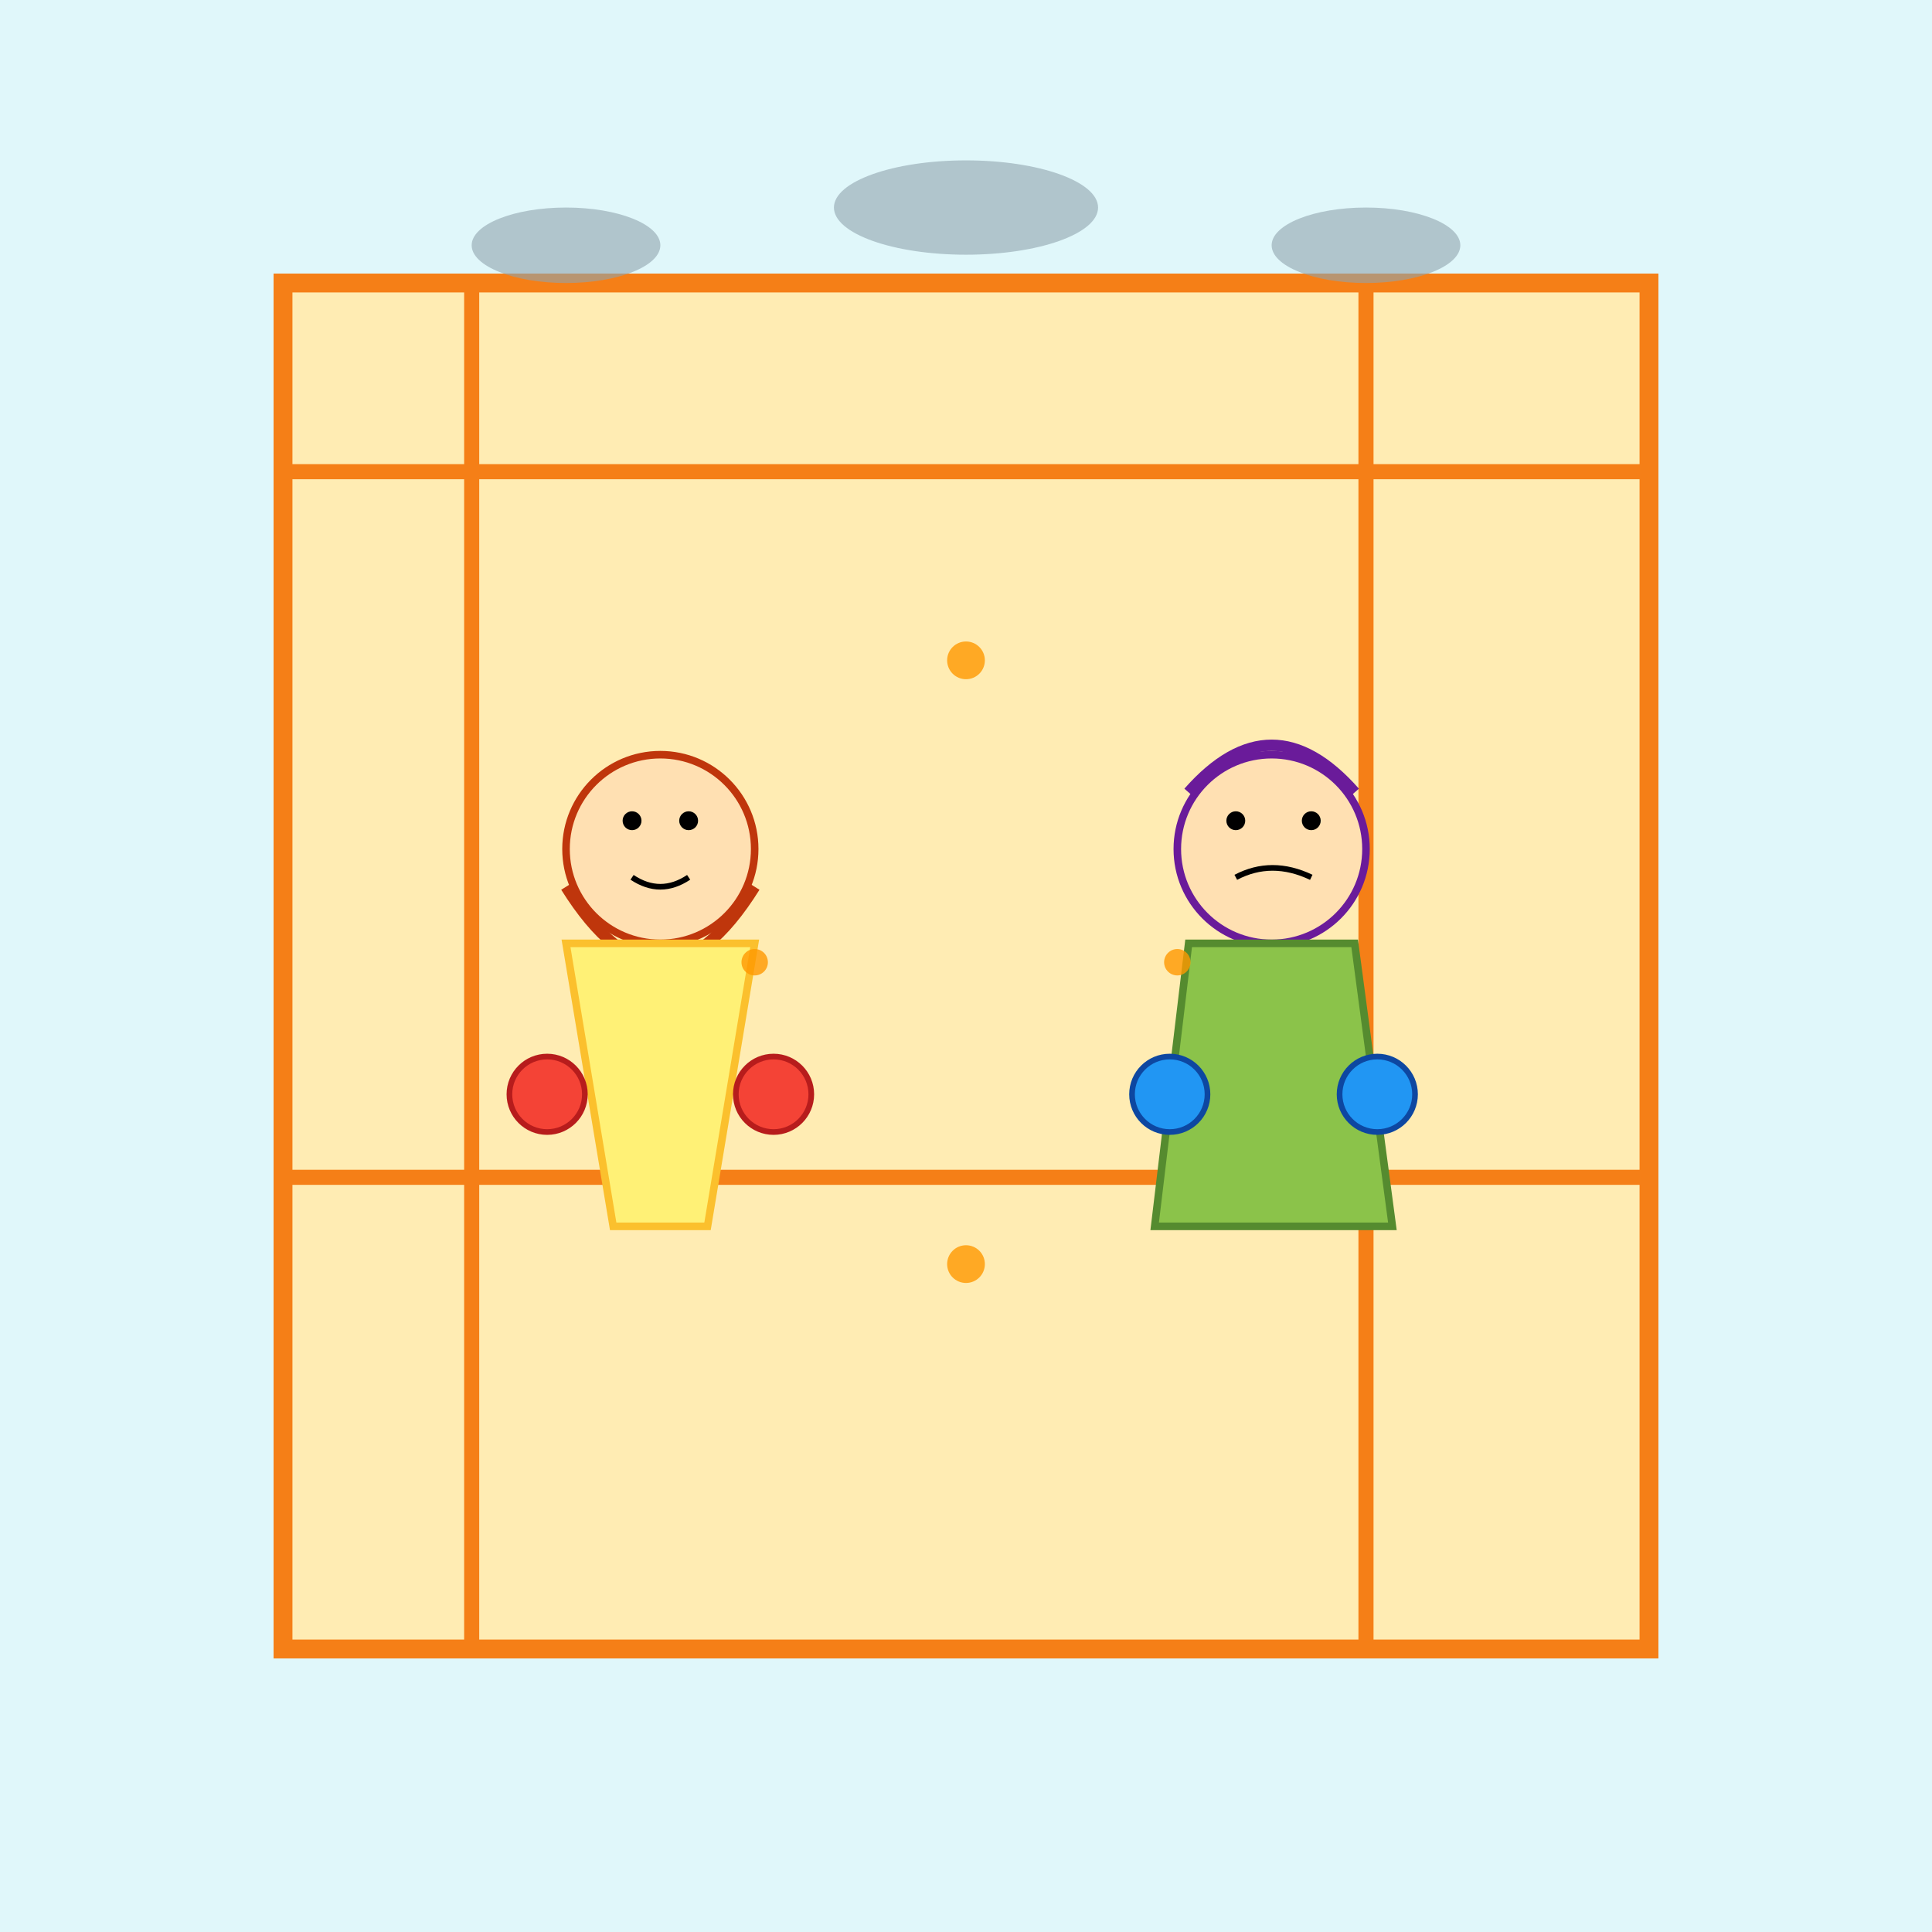 <!--

Generated by DrawGPT.
Free, open source, AI generated images in SVG, PNG, and HTML Canvas format.
https://drawgpt.ai

Created: 2025-07-20T16:26:47+00:00
-->
<svg xmlns="http://www.w3.org/2000/svg" xmlns:xlink="http://www.w3.org/1999/xlink" viewBox="0 0 1024 1024"  >
  <title id="title1">Philosopher Showdown</title>
  <desc id="desc1">Socrates and a sophist face off in a boxing ring – brain punches and toga jabs galore!</desc>
  
  <!-- Background -->
  <rect id="bg_rect1" class="background" x="0" y="0" width="1024" height="1024" fill="#e0f7fa"/>
  
  <!-- Boxing Ring -->
  <rect id="boxing_ring1" class="ring" x="150" y="150" width="724" height="724" fill="#ffecb3" stroke="#f57f17" stroke-width="10"/>
  <!-- Ropes -->
  <line id="rope_top1" class="ring" x1="150" y1="250" x2="874" y2="250" stroke="#f57f17" stroke-width="8"/>
  <line id="rope_bottom1" class="ring" x1="150" y1="624" x2="874" y2="624" stroke="#f57f17" stroke-width="8"/>
  <line id="rope_left1" class="ring" x1="250" y1="150" x2="250" y2="874" stroke="#f57f17" stroke-width="8"/>
  <line id="rope_right1" class="ring" x1="724" y1="150" x2="724" y2="874" stroke="#f57f17" stroke-width="8"/>
  
  <!-- Socrates (Left Fighter) -->
  <g id="socrates_group1" class="character">
    <!-- Head -->
    <circle id="socrates_head1" class="socrates" cx="350" cy="450" r="50" fill="#ffe0b2" stroke="#bf360c" stroke-width="4"/>
    <!-- Beard -->
    <path id="socrates_beard1" class="socrates" d="M300,470 Q350,550 400,470" fill="none" stroke="#bf360c" stroke-width="6"/>
    <!-- Body (Toga) -->
    <path id="socrates_body1" class="socrates" d="M300,500 L400,500 L375,650 L325,650 Z" fill="#fff176" stroke="#fbc02d" stroke-width="4"/>
    <!-- Boxing Gloves -->
    <circle id="socrates_glove_left1" class="socrates" cx="290" cy="580" r="20" fill="#f44336" stroke="#b71c1c" stroke-width="3"/>
    <circle id="socrates_glove_right1" class="socrates" cx="410" cy="580" r="20" fill="#f44336" stroke="#b71c1c" stroke-width="3"/>
    <!-- Eyes -->
    <circle id="socrates_eye_left1" class="socrates" cx="335" cy="435" r="5" fill="#000"/>
    <circle id="socrates_eye_right1" class="socrates" cx="365" cy="435" r="5" fill="#000"/>
    <!-- Mouth -->
    <path id="socrates_mouth1" class="socrates" d="M335,465 Q350,475 365,465" stroke="#000" stroke-width="3" fill="none"/>
  </g>
  
  <!-- Sophist (Right Fighter) -->
  <g id="sophist_group1" class="character">
    <!-- Head -->
    <circle id="sophist_head1" class="sophist" cx="674" cy="450" r="50" fill="#ffe0b2" stroke="#6a1b9a" stroke-width="4"/>
    <!-- Hair (Wavy wig) -->
    <path id="sophist_hair1" class="sophist" d="M630,420 Q674,370 718,420" fill="none" stroke="#6a1b9a" stroke-width="6"/>
    <!-- Body (Fancy Robe) -->
    <path id="sophist_body1" class="sophist" d="M630,500 L718,500 L738,650 L612,650 Z" fill="#8bc34a" stroke="#558b2f" stroke-width="4"/>
    <!-- Boxing Gloves -->
    <circle id="sophist_glove_left1" class="sophist" cx="620" cy="580" r="20" fill="#2196f3" stroke="#0d47a1" stroke-width="3"/>
    <circle id="sophist_glove_right1" class="sophist" cx="730" cy="580" r="20" fill="#2196f3" stroke="#0d47a1" stroke-width="3"/>
    <!-- Eyes -->
    <circle id="sophist_eye_left1" class="sophist" cx="655" cy="435" r="5" fill="#000"/>
    <circle id="sophist_eye_right1" class="sophist" cx="695" cy="435" r="5" fill="#000"/>
    <!-- Mouth -->
    <path id="sophist_mouth1" class="sophist" d="M655,465 Q674,455 695,465" stroke="#000" stroke-width="3" fill="none"/>
  </g>
  
  <!-- Additional Fun Elements: Sparks and Crowd -->
  <!-- Sparks to show action -->
  <circle id="spark1" class="spark" cx="512" cy="350" r="10" fill="#ff9800" opacity="0.8"/>
  <circle id="spark2" class="spark" cx="512" cy="670" r="10" fill="#ff9800" opacity="0.8"/>
  <circle id="spark3" class="spark" cx="400" cy="510" r="7" fill="#ff9800" opacity="0.8"/>
  <circle id="spark4" class="spark" cx="624" cy="510" r="7" fill="#ff9800" opacity="0.8"/>
  
  <!-- Crowd silhouette (abstract fun shapes at the top) -->
  <ellipse id="crowd1" class="crowd" cx="300" cy="130" rx="50" ry="20" fill="#90a4ae" opacity="0.6"/>
  <ellipse id="crowd2" class="crowd" cx="512" cy="110" rx="70" ry="25" fill="#90a4ae" opacity="0.6"/>
  <ellipse id="crowd3" class="crowd" cx="724" cy="130" rx="50" ry="20" fill="#90a4ae" opacity="0.6"/>
  
</svg>